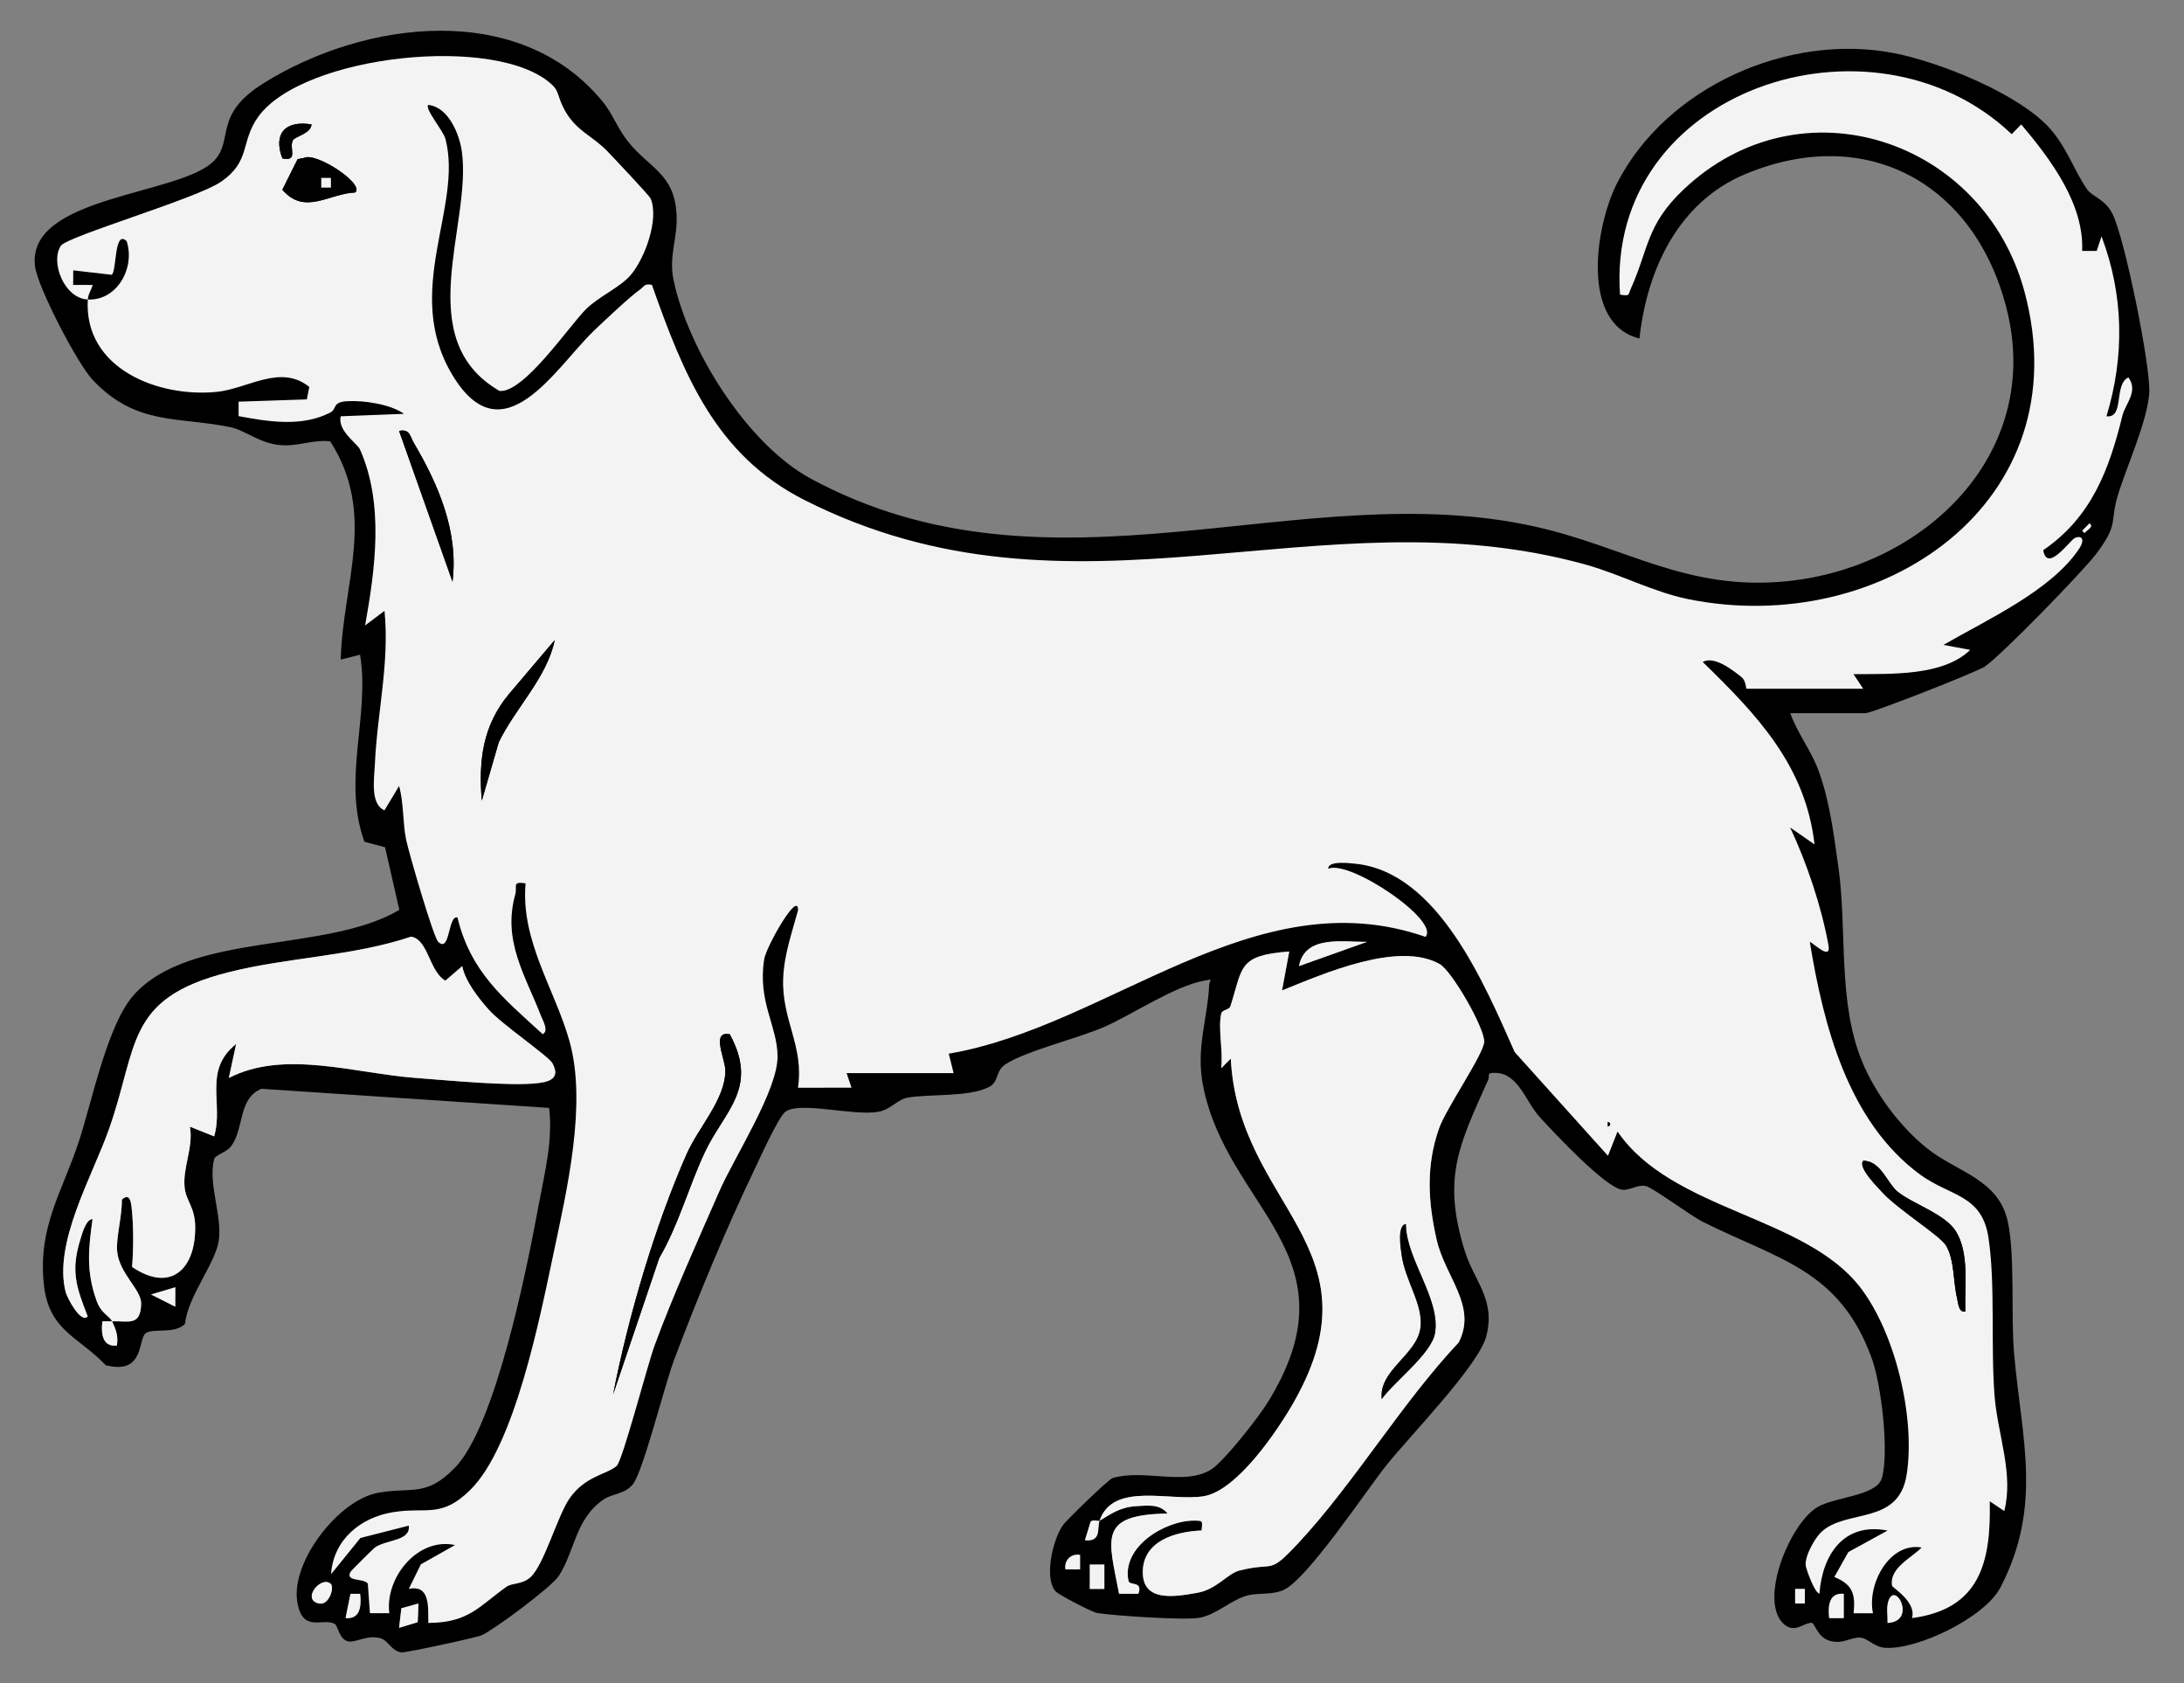 <?xml version="1.0" encoding="UTF-8" standalone="no"?>
<!DOCTYPE svg PUBLIC "-//W3C//DTD SVG 1.1//EN" "http://www.w3.org/Graphics/SVG/1.1/DTD/svg11.dtd">
<svg xmlns="http://www.w3.org/2000/svg" xmlns:xl="http://www.w3.org/1999/xlink" version="1.1" xmlns:dc="http://purl.org/dc/elements/1.1/" viewBox="67.5 63 283.5 218.427" width="283.5" height="218.427">
  <rect x="67.5" y="63" width="283.5" height="218.427" fill="#808080" stroke="none"/>
  <defs>
    <clipPath id="artboard_clip_path">
      <path d="M 67.5 63 L 351 63 L 351 281.427 L 67.5 281.427 Z"/>
    </clipPath>
  </defs>
  <g id="Dog_Passant_(10)" stroke-opacity="1" fill="none" fill-opacity="1" stroke-dasharray="none" stroke="none">
    <title>Dog Passant (10)</title>
    <g id="Dog_Passant_(10)_Art" clip-path="url(#artboard_clip_path)">
      <title>Art</title>
      <g id="Group_183">
        <g id="Graphic_208">
          <path d="M 299.889 155.541 C 300.805 158.133 302.57 160.346 303.536 162.945 C 305.023 166.951 305.537 171.292 306.134 175.504 C 307.299 183.709 306.005 193.013 309.238 200.812 C 310.949 204.935 314.156 209.222 317.62 212.004 C 321.535 215.145 327.003 215.988 328.158 221.671 C 329.074 226.167 328.521 233.681 328.938 238.571 C 329.885 249.612 332.714 258.357 327.167 269.016 C 325.137 272.915 316.357 277.142 312.189 276.839 C 310.743 276.735 309.992 275.614 309.02 275.522 C 307.725 275.402 306.693 276.485 304.912 275.901 C 303.397 275.406 303.072 273.622 302.674 273.6 C 301.641 273.549 300.385 275.128 298.926 273.634 C 295.839 270.484 299.867 260.655 303.454 258.559 C 305.642 257.28 311.091 257.113 311.763 254.872 C 312.755 251.569 311.725 242.764 310.491 239.338 C 306.308 227.72 298.307 226.473 288.508 221.542 C 286.901 220.733 282.004 217.08 281.117 216.91 C 280.084 216.711 279.14 217.462 278.133 217.402 C 276.031 217.279 269.164 209.936 267.361 207.959 C 265.558 205.983 264.618 202.34 261.688 202.232 C 260.317 202.182 260.962 202.504 260.668 203.157 C 256.936 211.502 254.676 215.78 257.618 225.28 C 258.872 229.327 261.662 231.594 260.437 236.386 C 259.471 240.175 250.461 249.4 247.493 253.116 C 244.813 256.472 237.116 268.091 234.059 269.36 C 232.389 270.054 230.773 269.622 229.147 270.13 C 227.199 270.736 225.27 272.608 223.133 272.953 C 221.112 273.278 212.174 272.684 209.942 272.327 C 209.216 272.214 204.881 269.915 204.534 269.527 C 202.996 267.806 204.149 262.846 205.452 260.959 C 205.945 260.248 211.42 254.96 211.931 254.808 C 216.016 253.606 221.273 255.853 224.717 253.703 C 226.369 252.671 230.792 247.017 231.957 245.157 C 243.986 225.93 226.662 219.897 223.631 203.704 C 222.744 198.968 224.26 195.176 224.452 190.914 C 224.49 190.077 225.147 190.02 223.796 190.267 C 219.928 190.977 214.441 194.69 210.845 196.262 C 207.397 197.768 200.736 199.359 198.017 201.115 C 196.685 201.977 197.2 203.369 195.902 204.051 C 193.294 205.421 188.022 204.938 185.304 205.45 C 183.908 205.712 183.138 207.012 181.461 207.29 C 178.156 207.836 171.362 205.885 169.445 207.274 C 168.552 207.922 165.994 213.611 165.281 215.101 C 161.675 222.612 157.922 231.717 154.982 239.531 C 153.745 242.824 150.966 254.038 149.631 255.648 C 148.57 256.927 146.988 256.816 145.874 257.574 C 142.161 260.097 142.152 264.251 140.033 267.519 C 139.114 268.937 131.676 274.474 130.038 275.204 C 129.274 275.545 120.168 277.489 119.635 277.436 C 118.356 277.303 117.895 275.911 116.954 275.623 C 115.19 275.087 113.69 276.198 112.733 276.015 C 111.53 275.784 111.357 273.966 110.965 273.748 C 109.39 272.867 106.678 275.052 106.069 270.724 C 105.346 265.593 111.461 257.637 116.607 256.718 C 120.989 255.935 122.801 257.344 126.584 253.435 C 131.853 247.983 135.919 227.534 137.413 219.433 C 138.183 215.262 139.291 211.047 138.783 206.775 L 101.434 204.294 C 98.359 205.582 99.23 209.45 97.503 211.742 C 96.872 212.578 95.432 212.866 95.287 213.443 C 94.498 216.657 96.37 220.812 95.899 224.007 C 95.467 226.934 91.855 231.291 91.52 234.792 C 90.201 236.175 87.407 235.316 86.422 236.008 C 85.389 236.734 86.302 241.469 81.228 240.166 C 77.651 236.421 73.853 235.708 73.199 229.737 C 72.372 222.163 75.624 217.655 77.793 210.965 C 79.473 205.784 81.462 195.94 84.853 192.136 C 92.218 183.87 109.816 186.715 119.338 181.079 L 117.482 172.953 L 114.801 172.233 C 111.881 164.097 115.549 155.939 114.239 147.964 L 111.726 148.599 C 112.007 138.597 116.418 129.716 110.369 120.279 C 108.089 120.011 106.327 120.948 103.915 120.765 C 101.251 120.563 99.322 118.83 97.377 118.429 C 90.589 117.03 85.171 118.284 79.52 112.291 C 77.541 110.182 72.413 100.329 72.053 97.595 C 70.832 88.351 90.93 88.389 95.29 83.858 C 97.888 81.159 95.135 77.916 101.674 73.825 C 114.789 65.616 135.048 62.983 145.82 76.3 C 146.988 77.746 147.721 79.741 148.993 81.336 C 151.784 84.84 155.049 85.538 155.323 90.807 C 155.487 93.967 154.266 96.193 154.941 99.385 C 156.858 108.456 164.511 120.674 172.767 125.128 C 204.186 142.076 236.418 124.481 266.919 131.373 C 278.651 134.025 286.484 139.743 299.498 138.423 C 317.304 136.617 332.695 121.908 327.994 103.136 C 323.915 86.848 309.825 79.006 294.033 85.601 C 285.335 89.235 281.278 98.043 280.315 106.931 C 272.58 105.008 274.597 92.218 277.448 86.696 C 283.895 74.216 299.687 67.274 313.263 69.878 C 319.258 71.027 329.702 75.214 333.677 79.773 C 335.833 82.242 336.752 85.143 338.384 87.524 C 339.092 88.556 340.651 88.745 341.69 90.703 C 343.262 93.674 346.722 110.71 346.489 114.009 C 346.233 117.655 343.606 123.43 342.467 127.092 C 341.286 130.897 342.628 130.83 339.631 134.84 C 337.927 137.122 327.173 148.166 325.115 149.521 C 324.048 150.225 310.5 155.548 309.673 155.548 L 299.886 155.548 Z M 338.728 130.928 L 337.788 131.869 L 338.084 132.166 C 338.435 131.765 339.357 131.342 338.728 130.928 Z M 82.046 234.47 C 84.19 234.401 85.759 235.149 85.822 232.191 C 85.863 230.325 82.882 228.228 82.693 225.242 C 82.583 223.496 83.375 220.654 83.315 218.687 C 84.227 217.851 84.47 218.716 84.575 219.619 C 84.843 221.946 84.846 225.052 84.644 227.414 C 89.661 230.827 92.928 227.682 92.837 222.151 C 92.796 219.628 91.666 218.889 91.467 217.121 C 91.183 214.58 92.635 211.871 92.152 209.216 L 95.3 210.473 C 96.547 206.22 93.828 201.904 98.154 198.491 L 97.203 202.895 C 104.414 199.173 113.608 202.314 121.516 202.892 C 125.586 203.189 133.665 203.994 137.328 203.562 C 139.067 203.356 140.194 202.82 139.209 200.988 C 138.717 200.073 132.608 195.905 130.975 194.068 C 129.615 192.534 127.897 190.377 127.502 188.382 L 125.308 190.27 C 123.215 189.07 123.079 184.9 120.863 184.559 C 113.169 187.132 104.878 187.214 97.074 189.196 C 83.681 192.603 85.497 198.744 81.588 209.702 C 79.438 215.729 74.39 224.386 76.031 230.704 C 76.215 231.404 77.983 234.817 78.885 233.839 C 77.361 229.936 76.657 227.891 77.96 223.751 C 78.169 223.089 78.668 221.201 79.514 221.216 C 78.971 225.128 78.671 227.951 80.028 231.78 C 80.638 233.501 81.692 233.728 82.046 234.473 C 81.629 234.486 81.203 234.457 80.786 234.473 C 80.597 236.102 80.802 237.813 82.674 237.624 C 82.87 236.396 82.554 235.537 82.046 234.47 Z M 244.952 185.225 C 241.829 185.272 236.891 184.287 236.118 188.372 Z M 210.226 260.359 C 211.691 259.487 212.903 258.581 214.978 258.464 C 216.411 258.385 218.027 258.127 219.063 259.415 C 209.986 259.579 211.388 262.6 212.764 269.824 L 215.274 269.824 C 215.887 268.128 214.128 268.817 213.989 268.16 C 213.068 263.762 218.681 260.321 222.53 260.333 C 223.786 260.337 223.54 260.4 223.489 261.615 C 220.07 261.748 215.877 262.97 215.846 266.979 C 215.814 270.885 219.836 270.272 223.025 269.682 C 225.44 269.237 226.871 267.203 228.37 266.818 C 233.138 265.6 232.029 267.551 236.099 263.181 C 243.263 255.49 249.495 245.021 256.854 237.21 C 259.279 232.468 255.092 228.721 253.984 223.862 C 252.876 219.003 252.592 214.236 254.309 209.409 C 255.241 206.791 260.141 199.732 260.16 198.172 C 260.182 196.354 255.98 189.013 254.376 188.11 C 248.986 185.08 239.25 189.392 233.917 191.536 L 234.855 186.481 C 228.2 186.98 228.85 188.483 227.227 193.566 C 227.066 194.071 226.144 194.052 226.037 194.5 C 225.576 196.464 226.312 199.492 226.021 201.629 L 227.268 200.376 C 228.247 219.559 246.884 224.759 235.49 244.892 C 233.393 248.595 228.143 256.434 223.77 257.167 C 219.398 257.899 211.975 255.219 210.229 260.359 C 210.071 260.45 209.459 260.166 209.083 260.457 L 208.338 262.881 C 210.51 263.115 209.891 261.35 210.229 260.359 Z M 90.258 230.053 L 87.104 230.988 L 90.251 232.573 Z M 207.697 264.782 C 206.504 264.58 205.604 265.521 205.809 266.67 L 207.697 266.67 Z M 210.854 266.038 L 208.966 266.038 L 208.966 269.202 L 210.854 269.202 Z M 110.457 268.57 C 109.238 267.352 106.558 270.575 108.891 271.09 C 110.22 271.383 110.915 269.031 110.457 268.57 Z M 301.78 269.202 L 300.524 269.202 L 300.524 271.09 L 301.78 271.09 Z M 114.246 269.833 L 112.995 269.833 L 112.358 272.984 C 114.283 273.158 114.422 271.393 114.246 269.833 Z M 306.832 269.833 C 304.9 269.66 304.773 271.424 304.944 272.984 L 306.832 272.99 Z M 312.521 273.616 C 316.401 273.407 313.468 267.955 312.603 270.863 C 312.354 271.709 312.556 272.728 312.521 273.616 Z M 121.823 271.096 L 119.6 271.709 L 119.303 274.247 L 121.722 273.514 Z" fill="black"/>
        </g>
        <g id="Graphic_207">
          <path d="M 140.137 75.981 C 140.371 76.388 140.538 76.833 140.769 77.244 C 139.74 77.197 138.916 77.266 138.246 76.294 C 138.331 75.747 139.705 75.912 140.137 75.981 Z" fill="black"/>
        </g>
        <g id="Graphic_206">
          <path d="M 140.769 77.244 C 142.369 80.107 144.349 80.537 146.389 82.674 C 147.194 83.517 151.8 88.386 151.958 88.764 C 153.082 91.464 151.194 96.591 149.328 98.744 C 147.989 100.288 145.167 101.532 143.585 103.104 C 141.343 105.336 135.509 114.018 132.346 113.737 C 120.752 107.019 128.768 92.247 127.452 82.665 C 127.146 80.439 125.722 76.89 123.092 76.616 C 122.609 77.118 125.04 79.956 125.318 81.014 C 127.654 89.876 119.673 100.774 126.23 111.673 C 132.775 122.546 139.651 110.684 144.548 105.965 C 145.792 104.768 149.363 101.412 150.547 100.597 C 151.08 100.231 151.168 99.72 152.128 99.975 C 156.229 111.578 160.387 122.047 171.905 127.878 C 207.037 145.663 238.628 126.619 273.372 136.279 C 277.704 137.486 282.14 139.831 286.591 140.741 C 311.631 145.849 337.683 128.286 330.289 100.831 C 324.973 81.092 301.234 73.13 285.982 87.65 C 281.218 92.184 281.521 95.262 279.204 100.443 C 278.815 101.308 279.125 101.437 277.792 101.238 C 275.911 74.639 310.529 63.207 328.632 80.411 L 329.873 79.145 C 333.687 83.662 338.046 89.456 337.778 95.562 L 339.669 95.562 L 340.294 93.667 C 343.18 101.317 343.303 109.213 340.938 117.021 C 343.31 117.296 341.845 112.904 343.78 111.976 C 345.119 113.76 343.369 115.461 343.016 116.895 C 341.295 123.929 339 130.107 332.73 134.395 C 333.219 137.419 336.215 133.075 336.837 132.813 C 337.838 132.396 338.078 133.138 337.472 134.079 C 333.923 139.594 325.314 143.475 319.773 146.692 L 323.252 147.336 C 319.713 150.777 312.887 150.442 308.101 150.49 L 309.361 152.381 L 294.206 152.381 C 294.124 152.381 294.178 151.368 293.546 150.859 C 292.426 149.959 290.014 148.068 288.527 148.905 C 295.494 155.693 301.866 162.298 303.043 172.584 L 299.877 170.389 C 302.049 175.018 303.93 180.606 304.846 185.638 C 305.215 187.681 303.106 185.572 302.424 185.215 C 304.196 196.051 307.381 208.54 316.733 215.417 C 320.625 218.28 324.745 217.961 325.614 223.584 C 326.536 229.564 325.892 237.839 326.419 244.248 C 326.829 249.223 328.91 254.256 327.669 259.093 L 325.787 257.83 C 325.964 265.786 324.49 271.819 315.688 272.987 C 316.31 270.894 313.149 269.044 313.105 268.788 C 312.698 266.499 315.631 265.173 316.941 263.825 C 312.789 263.102 309.828 268.555 310.627 272.356 L 308.114 272.356 C 308.369 269.827 307.968 268.621 305.61 267.649 L 307.428 264.416 L 312.521 261.625 C 306.841 260.513 304.047 264.753 303.678 269.824 C 302.999 269.638 301.97 266.651 301.9 266.196 C 301.717 265.034 303.056 262.635 303.899 261.833 C 307.154 258.739 313.983 261.031 315.009 254.316 C 316.136 246.953 313.544 236.026 308.998 230.101 C 301.818 220.743 284.552 220.178 277.47 209.847 L 276.226 212.992 L 264.116 199.533 C 260.264 190.886 254.202 176.145 243.408 175.087 C 242.735 175.021 239.891 174.645 239.913 175.738 C 242.653 174.513 254.489 182.491 252.535 184.581 C 230.362 176.846 211.442 196.215 190.655 199.741 L 191.29 202.264 L 177.398 202.264 L 178.03 204.152 L 171.081 204.161 C 171.895 198.712 168.94 195.381 169.164 189.923 C 169.291 186.851 170.304 184.035 171.093 181.117 C 171.128 178.484 166.954 185.872 166.702 187.463 C 165.824 193.001 168.381 196.038 168.435 200.044 C 168.492 204.458 162.853 213.09 160.87 217.62 C 158.079 223.998 154.843 231.158 152.466 237.63 C 151.538 240.159 148.327 252.526 147.554 253.233 C 146.341 254.341 143.427 254.524 141.4 257.505 C 139.844 259.797 138.136 266.029 136.393 267.652 C 135.288 268.681 134.009 268.381 133.245 268.924 C 129.69 271.44 128.364 273.597 123.098 273.612 C 123.06 271.497 123.357 268.643 120.569 269.189 L 122.126 266.013 L 126.565 263.506 C 121.684 262.452 117.437 267.816 118.04 272.353 L 115.521 272.353 L 115.243 268.51 C 114.732 267.772 112.272 268.305 112.995 266.989 C 113.103 266.793 115.966 263.97 116.146 263.838 C 117.646 262.761 120.8 263.026 120.566 260.987 L 114.283 262.591 L 110.47 267.295 C 110.773 262.815 114.283 259.929 118.511 259.241 C 122.893 258.527 124.759 260.087 128.554 256.34 C 134.312 250.654 137.577 234.028 139.329 225.756 C 141.094 217.412 143.705 206.28 141.429 198.138 C 139.534 191.372 135.07 185.121 135.724 177.638 C 133.915 177.338 134.679 178.026 134.382 179.094 C 132.702 185.092 135.702 189.607 137.747 194.873 C 137.987 195.489 138.773 196.796 137.94 197.206 C 132.848 192.537 128.598 189.168 126.88 182.058 C 125.637 181.739 125.949 186.781 124.371 185.209 C 123.752 184.593 120.576 173.692 120.222 171.987 C 119.752 169.704 119.935 167.276 119.303 165.006 L 117.409 168.16 C 115.518 167.352 116.083 164.034 116.162 162.168 C 116.449 155.567 118.088 148.949 117.409 142.275 L 114.893 144.166 C 116.212 136.813 117.368 128.361 114.214 121.299 C 113.895 120.582 111.253 118.861 111.736 117.021 L 119.938 116.705 C 118.17 115.445 114.754 114.953 112.629 115.063 C 110.504 115.174 111.347 116.048 110.312 116.569 C 106.643 118.419 102.4 117.738 98.476 117.002 L 98.469 115.127 L 107.331 114.83 L 107.647 113.213 C 103.893 110.192 99.682 113.456 95.625 113.857 C 88.007 114.612 78.358 110.811 78.898 101.867 C 82.737 102.046 85.07 97.705 83.94 94.293 C 82.286 92.723 82.68 98.195 81.998 98.662 L 77.007 98.084 L 76.998 99.972 L 79.53 99.982 C 79.356 100.629 78.942 101.159 78.898 101.87 C 75.814 101.728 74.001 96.967 75.4 94.896 C 76.243 93.652 92.935 88.805 96.155 86.608 C 100.089 83.921 98.675 81.449 100.995 78.188 C 106.738 70.106 132.254 67.327 139.234 74.068 C 140.062 74.867 139.847 75.473 140.769 77.244 Z M 107.934 79.145 C 104.499 78.586 102.937 80.385 104.155 83.555 C 106.321 84 104.945 82.169 105.541 81.171 C 105.816 80.71 107.874 80.332 107.934 79.145 Z M 113.614 87.975 C 114.864 86.87 108.5 82.699 106.981 83.492 L 106.132 83.653 L 104.152 87.621 C 107.054 90.984 110.16 88.127 113.614 87.975 Z M 126.24 138.493 C 127.042 132.002 124.427 125.927 121.217 120.475 C 120.718 119.629 120.721 118.625 119.306 118.921 L 126.243 138.493 Z M 139.503 146.073 L 133.564 153.072 C 130.148 157.186 129.615 161.695 130.041 166.904 L 132.241 159.327 C 134.388 154.878 138.521 150.922 139.503 146.073 Z M 162.228 197.219 C 159.743 196.733 161.66 200.43 161.657 201.948 C 161.65 205.671 158.177 209.27 156.633 212.765 C 152.488 222.157 149.056 233.876 147.089 243.938 L 153.072 226.252 C 155.588 221.946 156.864 217.065 158.967 212.572 C 161.508 207.151 166.045 204.234 162.225 197.216 Z M 276.211 208.581 L 276.211 209.213 C 276.621 209.001 276.621 208.793 276.211 208.581 Z M 322.614 233.204 C 322.501 229.958 323.176 225.652 321.374 222.773 C 319.984 220.55 315.795 219.23 313.847 217.671 C 312.483 216.575 311.643 213.627 309.364 213.636 C 308.603 214.482 311.296 217.128 311.858 217.75 C 313.837 219.938 319.359 223.344 320.123 224.654 C 321.228 226.552 321.029 229.352 321.541 231.452 C 321.696 232.083 321.721 233.352 322.614 233.204 Z" fill="#f3f3f3"/>
        </g>
        <g id="Graphic_205">
          <path d="M 210.226 260.359 C 211.975 255.219 219.454 257.887 223.767 257.167 C 228.08 256.447 233.393 248.595 235.486 244.892 C 246.877 224.755 228.241 219.556 227.265 200.376 L 226.018 201.629 C 226.309 199.492 225.573 196.464 226.034 194.5 C 226.138 194.052 227.06 194.074 227.224 193.566 C 228.847 188.483 228.193 186.98 234.852 186.481 L 233.914 191.536 C 239.247 189.392 248.983 185.08 254.373 188.11 C 255.976 189.013 260.182 196.354 260.156 198.172 C 260.137 199.732 255.238 206.791 254.306 209.409 C 252.589 214.236 252.857 218.937 253.981 223.862 C 255.105 228.787 259.276 232.468 256.851 237.21 C 249.495 245.024 243.259 255.49 236.096 263.181 C 232.026 267.551 233.131 265.6 228.367 266.818 C 226.867 267.2 225.437 269.233 223.022 269.682 C 219.833 270.272 215.811 270.885 215.843 266.979 C 215.874 262.97 220.07 261.751 223.486 261.615 C 223.537 260.4 223.783 260.34 222.526 260.333 C 218.678 260.321 213.064 263.759 213.986 268.16 C 214.125 268.813 215.884 268.128 215.271 269.824 L 212.761 269.824 C 211.382 262.597 209.983 259.576 219.06 259.411 C 218.027 258.123 216.411 258.382 214.974 258.461 C 212.897 258.578 211.688 259.484 210.223 260.356 C 209.885 261.347 210.504 263.112 208.332 262.878 L 209.077 260.453 C 209.449 260.163 210.065 260.45 210.223 260.356 Z M 246.855 244.573 C 248.516 242.256 253.315 238.688 253.779 236.008 C 254.537 231.6 249.997 226.35 250 221.845 C 248.813 221.996 249.334 225.09 249.444 225.879 C 249.911 229.239 252.317 232.383 251.878 235.373 C 251.364 238.871 246.448 240.819 246.859 244.573 Z" fill="#f3f3f3"/>
        </g>
        <g id="Graphic_204">
          <path d="M 82.046 234.47 C 81.689 233.725 80.638 233.498 80.028 231.777 C 78.671 227.947 78.971 225.125 79.514 221.213 C 78.668 221.201 78.169 223.085 77.96 223.748 C 76.657 227.887 77.361 229.933 78.885 233.835 C 77.983 234.814 76.211 231.401 76.031 230.7 C 74.39 224.383 79.438 215.726 81.588 209.699 C 85.497 198.741 83.681 192.6 97.074 189.193 C 104.878 187.207 113.172 187.125 120.863 184.555 C 123.079 184.896 123.215 189.067 125.308 190.267 L 127.502 188.379 C 127.9 190.374 129.615 192.53 130.975 194.065 C 132.611 195.905 138.717 200.07 139.209 200.985 C 140.194 202.816 139.064 203.353 137.328 203.558 C 133.665 203.991 125.586 203.189 121.516 202.889 C 113.608 202.311 104.414 199.17 97.203 202.892 L 98.154 198.488 C 93.828 201.904 96.547 206.217 95.3 210.469 L 92.152 209.213 C 92.635 211.868 91.186 214.577 91.467 217.118 C 91.662 218.886 92.793 219.625 92.837 222.148 C 92.928 227.679 89.661 230.823 84.644 227.411 C 84.846 225.046 84.846 221.942 84.575 219.616 C 84.47 218.713 84.227 217.848 83.315 218.684 C 83.375 220.651 82.583 223.493 82.693 225.239 C 82.882 228.228 85.863 230.322 85.822 232.187 C 85.755 235.146 84.19 234.397 82.046 234.467 C 82.554 235.534 82.87 236.393 82.674 237.621 C 80.802 237.81 80.597 236.099 80.786 234.47 C 81.203 234.451 81.629 234.48 82.046 234.47 Z" fill="#f3f3f3"/>
        </g>
        <g id="Graphic_203">
          <path d="M 244.952 185.225 L 236.118 188.372 C 236.891 184.287 241.829 185.272 244.952 185.225 Z" fill="#f3f3f3"/>
        </g>
        <g id="Graphic_202">
          <path d="M 90.258 230.053 L 90.251 232.573 L 87.104 230.988 Z" fill="#f3f3f3"/>
        </g>
        <g id="Graphic_201">
          <path d="M 121.823 271.096 L 121.725 273.514 L 119.303 274.247 L 119.603 271.709 Z" fill="#f3f3f3"/>
        </g>
        <g id="Graphic_200">
          <rect x="208.966" y="266.038" width="1.888" height="3.163" fill="#f3f3f3"/>
        </g>
        <g id="Graphic_199">
          <path d="M 312.521 273.616 C 312.556 272.728 312.354 271.709 312.603 270.863 C 313.465 267.955 316.398 273.407 312.521 273.616 Z" fill="#f3f3f3"/>
        </g>
        <g id="Graphic_198">
          <path d="M 306.832 269.833 L 306.832 272.99 L 304.944 272.984 C 304.773 271.424 304.9 269.66 306.832 269.833 Z" fill="#f3f3f3"/>
        </g>
        <g id="Graphic_197">
          <path d="M 110.457 268.57 C 110.915 269.028 110.22 271.383 108.891 271.09 C 106.558 270.575 109.238 267.352 110.457 268.57 Z" fill="#f3f3f3"/>
        </g>
        <g id="Graphic_196">
          <path d="M 114.246 269.833 C 114.422 271.393 114.283 273.158 112.358 272.984 L 112.995 269.833 Z" fill="#f3f3f3"/>
        </g>
        <g id="Graphic_195">
          <path d="M 207.697 264.782 L 207.697 266.67 L 205.809 266.67 C 205.604 265.521 206.504 264.58 207.697 264.782 Z" fill="#f3f3f3"/>
        </g>
        <g id="Graphic_194">
          <rect x="300.524" y="269.202" width="1.257" height="1.888" fill="#f3f3f3"/>
        </g>
        <g id="Graphic_193">
          <path d="M 338.728 130.928 C 339.357 131.342 338.435 131.765 338.084 132.166 L 337.788 131.869 Z" fill="#f3f3f3"/>
        </g>
        <g id="Graphic_192">
          <path d="M 162.228 197.219 C 166.045 204.237 161.508 207.154 158.97 212.575 C 156.864 217.068 155.592 221.946 153.075 226.255 L 147.093 243.941 C 149.059 233.88 152.491 222.16 156.637 212.768 C 158.18 209.273 161.653 205.674 161.66 201.951 C 161.66 200.43 159.746 196.733 162.231 197.222 Z" fill="black"/>
        </g>
        <g id="Graphic_191">
          <path d="M 322.614 233.204 C 321.724 233.352 321.696 232.083 321.541 231.452 C 321.029 229.352 321.228 226.552 320.123 224.654 C 319.359 223.347 313.837 219.938 311.858 217.75 C 311.296 217.128 308.603 214.482 309.364 213.636 C 311.643 213.627 312.483 216.575 313.847 217.671 C 315.795 219.234 319.984 220.55 321.374 222.773 C 323.176 225.655 322.498 229.958 322.614 233.204 Z" fill="black"/>
        </g>
        <g id="Graphic_190">
          <path d="M 139.503 146.073 C 138.521 150.922 134.388 154.878 132.241 159.327 L 130.041 166.904 C 129.611 161.695 130.148 157.186 133.564 153.072 Z" fill="black"/>
        </g>
        <g id="Graphic_189">
          <path d="M 113.614 87.975 C 110.157 88.127 107.054 90.984 104.152 87.621 L 106.132 83.653 L 106.981 83.492 C 108.5 82.699 114.868 86.87 113.614 87.975 Z M 110.457 86.087 L 109.2 86.087 L 109.2 87.344 L 110.457 87.344 Z" fill="black"/>
        </g>
        <g id="Graphic_188">
          <path d="M 126.24 138.493 L 119.303 118.921 C 120.718 118.628 120.715 119.629 121.213 120.475 C 124.427 125.927 127.038 131.998 126.236 138.493 Z" fill="black"/>
        </g>
        <g id="Graphic_187">
          <path d="M 107.934 79.145 C 107.874 80.332 105.816 80.71 105.541 81.171 C 104.945 82.172 106.318 84 104.155 83.555 C 102.937 80.385 104.503 78.583 107.934 79.145 Z" fill="black"/>
        </g>
        <g id="Graphic_186">
          <path d="M 276.211 208.581 C 276.621 208.793 276.621 209.001 276.211 209.213 Z" fill="black"/>
        </g>
        <g id="Graphic_185">
          <path d="M 246.855 244.573 C 246.445 240.819 251.361 238.871 251.875 235.373 C 252.317 232.383 249.908 229.239 249.441 225.879 C 249.331 225.09 248.813 221.996 249.997 221.845 C 249.99 226.35 254.534 231.597 253.776 236.008 C 253.315 238.688 248.516 242.259 246.852 244.573 Z" fill="black"/>
        </g>
        <g id="Graphic_184">
          <rect x="109.2" y="86.087" width="1.257" height="1.257" fill="#f3f3f3"/>
        </g>
      </g>
    </g>
  </g>
</svg>
